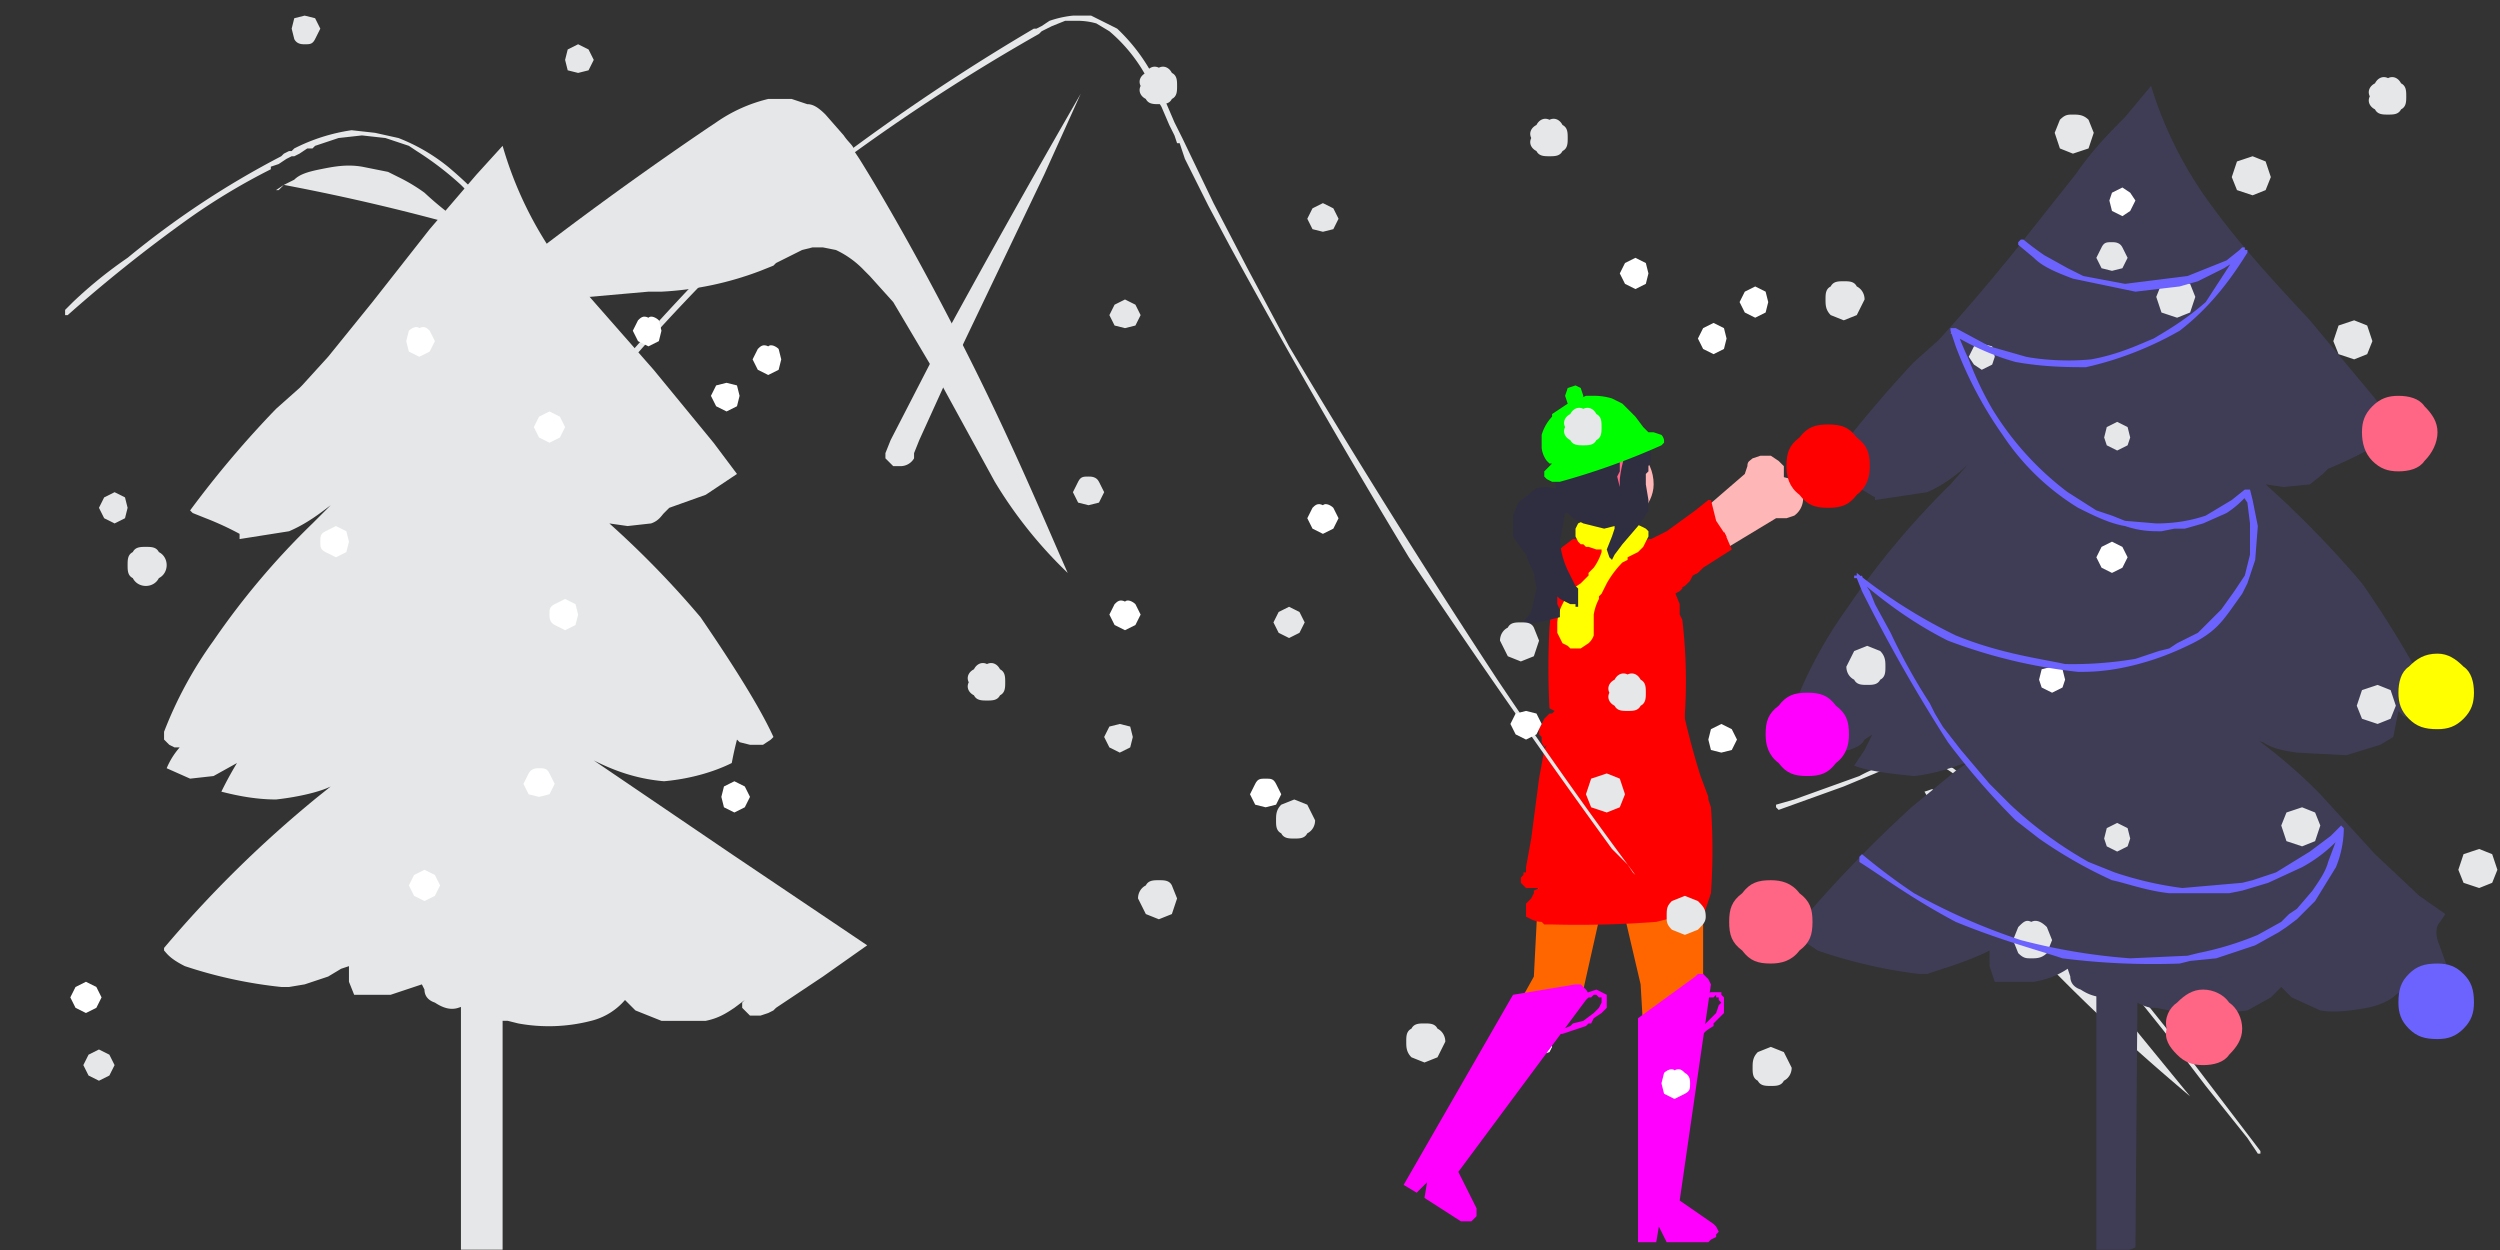 <svg xmlns="http://www.w3.org/2000/svg" baseProfile="basic" image-rendering="optimizeSpeed" viewBox="0 0 960 480"><rect x="0" y="0" width="960" height="480" fill="#333333" stroke="none"/><defs><mask id="a"><path fill="#FFF" d="M0 0h960v480H0z"/></mask></defs><g mask="url(#a)"><path fill="#ffb6b6" d="m688 184-4-1-3 1-3 2-1 3-50 28 7 11 48-29h4l3-1a8 8 0 0 0 3-9l-2-3-2-2Z"/><path fill="red" d="m633 207-7 5-4 3-3 1-1 1-1 2-2 3-1 4 2 4 3 3 4 1 4-1 16-5 1-1 1-1 2-1 2-2 1-2 2-1 2-2 11-7-3-7v-8h-1l-6 2-12 6-6 2-1 1h-3Z"/><path fill="#fff" d="m634 260-1 2-3 1-2-1-2-2 2-3 2-1 3 1 1 3ZM650 366l-2 2-2 1-3-1-1-2 1-3 3-1 2 1 2 3ZM610 302a4 4 0 0 1-6 3l-1-3 1-2 3-2 2 2 1 2ZM603 341l-1 2-3 1-2-1-1-2 1-3 2-1 3 1 1 3ZM596 402l-1 2-3 1-2-1-2-2c0-2 1-2 2-3l2-1 3 1 1 3Z"/><path fill="#ffb6b6" d="M634 462h9l4-33h-13v33ZM550 445l8 4 20-26-11-7-17 29ZM638 250l4 26-40 1 6-26 30-1Z"/><path fill="#f60" d="m642 276 12 28v73l-9 70h-11l-4-69-11-47-11 49-33 49h-16l30-54 3-58v-6l2-16a45 45 0 0 1 7-17l3-8 38 6Z"/><path fill="#3f3d56" d="M643 225v-1l-5-10c-2-3-5-5-9-7l-11-1-8 3c-3 1-5 3-6 5h-1v1l-1 1-2 6-1 6a29 29 0 0 0 1 5l1 5v5l1 1v2a16 16 0 0 0 0 2v4l1 3v3a22 22 0 0 0 0 4v4a3 3 0 0 0 1 2l1 1h2l6-3 6-2 17-9h2l1-1 1-1v-2l1-2 1-5 1-4v-15Z"/><path fill="red" d="m630 209 1-1v-2l-2-3-1-1-1-1h-1l-2-1h-6l-8 1v3l-1 3h-5l-4 3-2 2v1l-1 2-1 3a39 39 0 0 0 0 8v4l-1 11a297 297 0 0 0 0 31l2 1-1 1h-1l-1 1-1 1-1 2-1 2v2l1 1v2l1 2 1-1-1 2-2 11-3 23-2 11v2h-1v1l-1 1v2l1 1 1 1a8 8 0 0 0 1 0h4l-2 1v1l-1 2-1 1-1 1v5l2 1a9 9 0 0 0 4 1l1 1h3a390 390 0 0 0 40-1l4-1a60 60 0 0 1 13 0l1-1 3-9a234 234 0 0 0 0-33l-1-3v-1l-3-8a300 300 0 0 1-6-22v-2a199 199 0 0 0-1-36l-1-2v-4l-2-5-1-4-1-1-1-2a115 115 0 0 1-7-7l-2-3v-2"/><path fill="#ffb6b6" d="M635 186c0 4-2 8-5 11-3 4-7 5-12 5s-9-1-12-5c-3-3-5-7-5-11 0-5 2-9 5-12 3-4 7-5 12-5s9 1 12 5c3 3 5 7 5 12Z"/><path fill="#f0f" d="m539 455 5 3 4-4-1 6 14 9h4l1-1 1-1v-3l-7-14 49-66 1-1a4 4 0 0 0-1-3l-1-1-1-1h-2l-24 4-42 73ZM629 477h7l1-6 3 6h16l1-1 2-1v-1l1-1-1-2-1-1-13-9 12-83-1-2-1-1-1-1h-2l-1 1-22 16v86Z"/><path fill="#f0f" d="M651 389v-1l1-1 2-2 1-1 1-1h2l1-1v1h1v1l1 1-1 1-1 3-4 4-2 2-1 1-4 4-2 1-1 1h-1l1 1-1 1 1-1v-1h-2v2h3v-1l3-2 1-1 2-1 3-3a24 24 0 0 1 3-2v-1l2-2 2-2v-6l-1-1v-1h-4a13 13 0 0 0-8 7v1h2ZM605 386l2-1 2-2h2l1-1h1l1 1h1v2l-1 2-2 2-4 3-4 1-1 1-5 2-2 1h-2v2-2h-1v1c-1 0-1 0 0 0v1h3l3-2h1l3-1 3-1 3-1 1-1h1l1-2 3-2 1-1 1-1v-5l-2-1-2-1-3 1-2 1-3 1-2 2v1h1c0 1 0 0 0 0h1Z"/><path fill="#ffb6b6" d="M680 175h-4l-3 1c-1 1-2 1-2 3l-1 3-44 38 10 8 41-37 3-1c2 0 2-1 3-2l2-2v-7l-2-2-3-2Z"/><path fill="red" d="m631 209-7 6-3 3-2 2-1 2-1 1-2 4 1 4 2 3 4 2 4 1 4-2 15-8 1-1v-2l1-1 2-2 1-2 1-2 3-2 9-9-4-6-2-8h-1l-5 4-11 8-6 3-1 1h-1l-1 1Z"/><path fill="#0f0" d="m608 152-1 3a4 4 0 0 1-5 0l-1-3 1-3 3-1 2 1 1 3Z"/><path fill="#ff0" d="m632 203-2-1a11 11 0 0 0-4-1h-16l-2-1-2 1-1 2v3l1 2 1 1h1l1 1h1l3 1h2v1a21 21 0 0 1-3 6l-2 2v1l-1 1-2 2-3 2a18 18 0 0 0-2 3l-1 1-1 2a18 18 0 0 0-2 7v4l2 4 2 1 1 1h4l3-2a7 7 0 0 0 2-3v-8a19 19 0 0 1 2-6v-1l1-1 2-4a38 38 0 0 1 6-8l2-1v-1l2-1 2-1 1-1 1-1 1-2 1-2v-2l-1-1Z"/><path fill="#2f2e41" d="m604 192-1 2-1 2v1h-1l-2 11a34 34 0 0 0 3 11l1 2 1 2 1 2 1 1v7h-1v-1h-2l-2-1-2-1-1-1v3l1 2v3l-8 2a279 279 0 0 0-7 1l4-5 2-9-1-6-1-2-1-2-1-3a114 114 0 0 1-5-7v-8l2-5 5-4c2-2 4-2 6-2l6 1h2l1 2 1 1v1Z"/><path fill="#2f2e41" d="m625 167-1-2-2-1-5-1h-6l-1 1-4 1a19 19 0 0 0-7 6v2l-1 1-1 4a27 27 0 0 0 2 14l2 3 1 2 1 1 1 1 4 2 8 2 4-1v-1 2l-1 3-2 5 1 3 1 1 1-2 3-4 6-7a45 45 0 0 0 4-6v-4l-1-6v-4l1-1v-2l1-2v-8h-1v-1l-2-1h-3l-1 1v1"/><path fill="#ff6584" d="m622 187-1-4 1-2v-11l2-3h1l2 2-2 3a46 46 0 0 0-3 12v3Z"/><path fill="#0f0" d="M633 166h2l3 1a4 4 0 0 1 1 2v1l-1 1a272 272 0 0 1-39 14h-3l-2-1-1-1v-2l1-1 1-1 1-1h-1l-1-1a10 10 0 0 1-2-5v-5a17 17 0 0 1 4-7v-1l6-4 7-3h4a24 24 0 0 1 6 1l4 2 5 5 3 4 2 1-2-1"/><path fill="#e6e7e8" d="m330 61-2-3c0-2-2-3-4-6l-7-8c-3-3-5-4-7-4l-3-1-3-1h-9a59 59 0 0 0-20 9l-3 2a1403 1403 0 0 0-92 68l35-2 34-3h5a124 124 0 0 0 38-8l5-2 1-1 4-2 6-3 4-1h4l5 1a36 36 0 0 1 11 8l2 2 9 10 16 27 23 42a169 169 0 0 0 28 35c-8-18-20-47-37-81s-33-62-43-78Z"/><path fill="#e6e7e8" d="m628 336-1-1-2-3-3-3-2-2-1-1a3423 3423 0 0 1-78-112 3125 3125 0 0 1-69-120l-8-15-8-16-1-2-1-3-1-3h-1l-1-3-2-4-3-7-3-5-1-2-1-3a61 61 0 0 0-15-19l-5-3a26 26 0 0 0-8-1h-4l-5 2-4 2-1 1a758 758 0 0 0-104 71 771 771 0 0 0-85 94h-1v-1a256 256 0 0 1 9-13c13-16 35-42 63-70a802 802 0 0 1 116-83h1l2-1 3-2a40 40 0 0 1 9-2h7l10 5a70 70 0 0 1 17 25l2 4 3 7 3 6 12 25 13 25 8 15 8 15a3416 3416 0 0 0 80 128 1852 1852 0 0 0 53 75ZM189 84v-1h-1l-1-2h-1v-1l-3-3-6-6a120 120 0 0 0-17-13l-3-2-9-3-9-1-9 1-9 3-1 1h-2l-3 2-2 1h-1l-2 1-3 2-3 1v1a244 244 0 0 0-33 20 567 567 0 0 0-45 36h-1v-2l1-1 1-1 1-1a168 168 0 0 1 21-17 337 337 0 0 1 59-39l1-1 2-1h1l1-1a71 71 0 0 1 22-7l9 1 9 2a71 71 0 0 1 19 11 149 149 0 0 1 19 19l-1 1h-1ZM683 311l25-9 12-5a64 64 0 0 1 18-5l5 1 4 2a41 41 0 0 1 12 11v1l2 2 3 3 2 3 1 1 16 20 16 20 16 20 16 20 16 21 16 20 2 3a77 77 0 0 1 2 3h1v-1h1-1l-16-21-16-21-16-20-16-21-17-20-16-21-4-5-4-5-1-1-2-2-2-3-2-2h-1l-1-2-4-3-6-3-4-2h-3l-3 1-4 1a20 20 0 0 0-4 1h-1a70 70 0 0 0-7 3 51 51 0 0 0-4 2l-25 9-7 2v1l1 1Z"/><path fill="#e6e7e8" d="m153 68-4-2-10-2c-6-1-11 0-16 1s-8 2-10 4l-4 2a813 813 0 0 1 72 17l-3-2a126 126 0 0 1-15-12 66 66 0 0 0-10-6ZM109 71l-3 2h1l1-1 1-1ZM751 311l-1-1-2-2-3-3-2-1-1-1-3 1c8 14 24 38 45 64 23 24 44 42 57 53l-45-55-45-55Z"/><path fill="#e6e7e8" d="M228 292c6 3 15 7 27 8 11-1 20-4 26-7a128 128 0 0 1 2-9l1 1 4 1h5l3-2 1-1c-5-11-15-27-28-46a361 361 0 0 0-35-36l7 1 9-1c3-1 4-3 5-4l2-2 14-5 12-8-9-12-23-28-36-41a144 144 0 0 1-22-45l-10 11-18 21-22 28-17 21-10 11-1 1-9 8a389 389 0 0 0-33 39l1 1 5 2a114 114 0 0 1 13 6v2l19-3c7-3 12-7 16-10l-7 7a295 295 0 0 0-38 45 155 155 0 0 0-19 35v3l1 1 1 1 2 1h2a29 29 0 0 0-5 8l9 4 9-1 9-5a139 139 0 0 0-6 11c4 1 12 3 21 3 9-1 17-3 21-5l-5 4a447 447 0 0 0-59 58v1c1 1 2 3 8 6a174 174 0 0 0 37 8h3l6-1 9-3 5-3 3-1v6l2 5h14l12-4 1 2c0 2 1 4 4 5 3 2 6 3 9 2l6-2 1-3v2l1 3a16 16 0 0 0 9 5h2l4 1a65 65 0 0 0 28-1 25 25 0 0 0 13-8l4 4 10 4h17c5-1 8-3 11-5l4-3-1 1v2l2 2 1 1h4l3-1 2-1 1-1 18-12 17-12-52-35-53-36Z"/><path fill="#e6e7e8" d="M177 350h16v130h-16V350Z"/><path fill="#3f3d56" d="M864 282c0 1 1 2 5 3 3 2 6 3 13 4l19 1 13-4 5-3 1-5 1-5 2 2 3 1 6-1 3-2 1-1c-6-11-15-28-29-48a389 389 0 0 0-37-38l7 1 10-1 5-4 2-2a176 176 0 0 0 27-14l-9-13-25-30c-13-14-26-28-37-43a152 152 0 0 1-24-47l-10 12c-6 6-12 12-19 22l-23 29a808 808 0 0 1-29 34l-1 1-9 8a475 475 0 0 0-35 42l1 1 5 2 9 4 5 3v1l20-3c7-3 13-8 16-11l-7 8a312 312 0 0 0-40 48 166 166 0 0 0-20 37v2l1 1v1l1 1 3 1h2a27 27 0 0 0-6 8l3 2 7 2 10-1c3-1 5-2 6-4l3-2-3 6-4 6c5 2 13 3 23 4 9-1 17-4 22-6l-6 4-17 14a495 495 0 0 0-45 47v2l9 6a188 188 0 0 0 39 9h3l6-2a142 142 0 0 0 16-6l2-1v6l2 6h15c6-1 10-3 13-5l1 3c0 2 1 4 4 5 3 2 6 3 10 3l6-3 1-3v2l1 3a17 17 0 0 0 9 5h2l5 1 12 2 18-2 9-5 4-4 4 4 11 5c6 1 12 0 18-1 5-1 9-3 11-5l4-3v2l1 3 2 1 1 1 3-1 3-1 2-1 1-1 3-2v-8l-4-11c-1-4 0-6 1-7l2-3-10-7-17-16-21-23a198 198 0 0 0-27-23Z"/><path fill="#3f3d56" d="m820 479-15 6V356h16l-1 123Z"/><path fill="#e6e7e8" d="m49 195-1 4-4 2-4-2-2-4 2-4 4-2 4 2 1 4ZM424 189l-2 4-4 1-4-1-2-4 2-4c1-2 2-2 4-2 1 0 3 0 4 2l2 4ZM435 283l-1 4-4 2-4-2-2-4 2-4 4-1 4 1 1 4ZM766 137l-1 3-4 2-3-2-2-3 2-4 3-1 4 1 1 4Z"/><path fill="#fff" d="m134 208-1 4-4 2-4-2c-2-1-2-2-2-4s0-3 2-4l4-2 4 2 1 4ZM222 236l-1 4-4 2-4-2c-2-1-2-3-2-4 0-2 0-3 2-4l4-2 4 2 1 4ZM793 261l-1 3-4 2-4-2-1-3 1-4 4-1 4 1 1 4Z"/><path fill="#e6e7e8" d="m818 168-1 3-4 2-4-2-1-3 1-4 4-2 4 2 1 4Z"/><path fill="#fff" d="m679 116-1 4-4 2-4-2-2-4 2-4 4-2 4 2 1 4ZM300 138l-1 4-4 2-4-2-2-4 2-4c1-1 2-2 4-1 1-1 3 0 4 1l1 4ZM217 164l-2 4-4 2-4-2-2-4 2-4 4-2 4 2 2 4Z"/><path fill="#e6e7e8" d="m228 23-2 4-4 1-4-1-1-4 1-4 4-2 4 2 2 4ZM591 246l-2 6-5 2-5-2-3-6c0-2 1-4 3-5 1-2 3-2 5-2s4 0 5 2l2 5ZM655 352c0 2-1 3-3 5l-5 2-5-2c-2-2-2-3-2-5 0-3 0-4 2-6l5-2 5 2c2 2 3 3 3 6ZM724 256c0 2 0 4-2 5-1 2-3 2-5 2s-4 0-5-2c-2-1-3-3-3-5l3-6 5-2 5 2c2 2 2 4 2 6ZM788 361l-2 5c-2 2-4 2-6 2s-3 0-5-2l-2-5 2-5c2-2 3-3 5-2 2-1 4 0 6 2l2 5ZM164 168l-2 6-6 2-5-2-2-6 2-5 5-2 6 2 2 5ZM227 274c0 2 0 3-2 5l-5 2-5-2c-2-2-3-3-3-5l3-6 5-2 5 2c2 2 2 4 2 6ZM602 53c0 2 0 4-2 5-1 2-3 2-5 2s-4 0-5-2c-2-1-3-3-2-5-1-2 0-4 2-5 1-2 3-3 5-2 2-1 4 0 5 2 2 1 2 3 2 5ZM716 115l-3 6-5 2-5-2c-2-2-2-4-2-6s0-4 2-5c1-2 3-2 5-2s4 0 5 2c2 1 3 3 3 5ZM632 266c0 2 0 4-2 5-1 2-3 2-5 2s-4 0-5-2c-2-1-3-3-2-5-1-2 0-4 2-5 1-2 3-3 5-2 2-1 4 0 5 2 2 1 2 3 2 5ZM555 400l-3 6-5 2-5-2c-2-2-2-4-2-6s0-4 2-5c1-2 3-2 5-2s4 0 5 2c2 1 3 3 3 5ZM624 305l-2 5-5 2-6-2-2-5 2-6 6-2 5 2 2 6ZM688 410c0 2-1 4-3 5-1 2-3 2-5 2s-4 0-5-2c-2-1-2-3-2-5s0-4 2-6l5-2 5 2 3 6ZM64 217c0 2-1 4-3 5-1 2-3 3-5 3s-4-1-5-3c-2-1-2-3-2-5s0-4 2-5c1-2 3-2 5-2s4 0 5 2c2 1 3 3 3 5ZM386 262c0 2 0 4-2 5-1 2-3 2-5 2s-4 0-5-2c-2-1-3-3-2-5-1-2 0-4 2-5 1-2 3-3 5-2 2-1 4 0 5 2 2 1 2 3 2 5ZM804 51l-2 6-6 2-5-2-2-6 2-5c2-2 3-2 5-2s4 0 6 2l2 5ZM891 317l-2 6-5 2-6-2-2-6 2-5 6-2 5 2 2 5ZM843 114l-2 6-5 2-6-2-2-6 2-5 6-2 5 2 2 5ZM920 271l-2 5-5 2-6-2-2-5 2-6 6-2 5 2 2 6ZM872 68l-2 5-5 2-6-2-2-5 2-6 6-2 5 2 2 6ZM924 37c0 2 0 4-2 5-1 2-3 2-5 2s-4 0-5-2c-2-1-3-3-2-5-1-2 0-4 2-5 1-2 3-3 5-2 2-1 4 0 5 2 2 1 2 3 2 5ZM452 345l-2 6-5 2-5-2-3-6c0-2 1-4 3-5 1-2 3-2 5-2s4 0 5 2l2 5ZM452 33c0 2 0 4-2 5-1 2-3 2-5 2s-4 0-5-2c-2-1-3-3-2-5-1-2 0-4 2-5 1-2 3-3 5-2 2-1 4 0 5 2 2 1 2 3 2 5ZM505 315c0 2-1 4-3 5-1 2-3 2-5 2s-4 0-5-2c-2-1-2-3-2-5s0-4 2-6l5-2 5 2 3 6ZM959 334l-2 5-5 2-6-2-2-5 2-6 6-2 5 2 2 6ZM911 131l-2 5-5 2-6-2-2-5 2-6 6-2 5 2 2 6ZM197 227c0 2-1 3-3 5l-5 2-5-2c-2-2-2-3-2-5s0-4 2-6l5-2 5 2 3 6ZM615 164c0 2 0 4-2 5-1 2-3 2-5 2s-4 0-5-2c-2-1-3-3-2-5-1-2 0-4 2-5 1-2 3-3 5-2 2-1 4 0 5 2 2 1 2 3 2 5ZM351 174v2a6 6 0 0 1-5 3h-3l-1-1-2-2v-2l2-5 17-33a4540 4540 0 0 1 56-100l-14 31-33 69-15 33-2 5ZM123 11l-2 4c-1 2-2 2-4 2-1 0-3 0-4-2l-1-4 1-4 4-1 4 1 2 4ZM501 239l-2 4-4 2-4-2-2-4 2-4 4-2 4 2 2 4ZM514 84l-2 4-4 1-4-1-2-4 2-4 4-2 4 2 2 4ZM817 99l-2 4-4 1-4-1-2-4 2-4c1-2 2-2 4-2 1 0 3 0 4 2l2 4ZM438 121l-2 4-4 1-4-1-2-4 2-4 4-2 4 2 2 4ZM818 322l-1 3-4 2-4-2-1-3 1-4 4-2 4 2 1 4Z"/><path fill="#6c63ff" d="M950 385c0 4-1 7-4 10s-6 4-10 4c-5 0-8-1-11-4s-4-6-4-10c0-5 1-8 4-11s6-4 11-4c4 0 7 1 10 4s4 6 4 11Z"/><path fill="#ff6584" d="M861 395c0 4-2 7-5 10-2 3-6 4-10 4s-7-1-10-4-5-6-4-10c-1-4 1-8 4-10 3-3 6-5 10-5s8 2 10 5c3 2 5 6 5 10ZM696 354c0 5-1 8-5 11-3 4-7 5-11 5-5 0-8-1-11-5-4-3-5-6-5-11s1-8 5-11c3-4 6-5 11-5 4 0 8 1 11 5 4 3 5 6 5 11Z"/><path fill="#f0f" d="M710 282c0 4-1 8-5 11-3 4-6 5-11 5s-8-1-11-5c-4-3-5-7-5-11 0-5 1-8 5-11 3-4 6-5 11-5s8 1 11 5c4 3 5 6 5 11Z"/><path fill="#ff0" d="M950 266c0 4-1 7-4 10s-6 4-10 4c-5 0-8-1-11-4s-4-6-4-10 1-8 4-10c3-3 6-5 11-5 4 0 7 2 10 5 3 2 4 6 4 10Z"/><path fill="#ff6584" d="M936 166c0 4-2 8-5 11-2 3-6 4-10 4s-7-1-10-4-4-7-4-11 1-7 4-10 6-4 10-4 8 1 10 4c3 3 5 6 5 10Z"/><path fill="#fff" d="m592 278-2 4-4 2-4-2-2-4 2-4 4-1 4 1 2 4ZM213 301l-2 4-4 1-4-1-2-4 2-4c1-2 3-2 4-2 2 0 3 0 4 2l2 4ZM667 284l-2 4-4 1-4-1-1-4 1-4 4-2 4 2 2 4ZM288 306l-2 4-4 2-4-2-1-4 1-4 4-2 4 2 2 4Z"/><path fill="#e6e7e8" d="m44 409-2 4-4 2-4-2-2-4 2-4 4-2 4 2 2 4Z"/><path fill="#fff" d="m167 131-2 4-4 2-4-2-1-4 1-4c1-1 3-2 4-1 2-1 3 0 4 1l2 4Z"/><path fill="red" d="M718 179c0 4-1 8-5 11-3 4-6 5-11 5s-8-1-11-5c-4-3-5-7-5-11 0-5 1-8 5-11 3-4 6-5 11-5s8 1 11 5c4 3 5 6 5 11Z"/><path fill="#fff" d="m663 130-1 4-4 2-4-2-2-4 2-4 4-2 4 2 1 4ZM284 152l-1 4-4 2-4-2-2-4 2-4 4-1 4 1 1 4ZM820 77l-2 4-3 2-4-2-1-4 1-3 4-2 3 2 2 3ZM39 383l-2 4-4 2-4-2-2-4 2-4 4-2 4 2 2 4ZM169 340l-2 4-4 2-4-2-2-4 2-4 4-2 4 2 2 4ZM492 305l-2 4-4 1-4-1-2-4 2-4c1-2 2-2 4-2s3 0 4 2l2 4ZM514 199l-2 4-4 2-4-2-2-4 2-4c1-1 2-2 4-1 1-1 3 0 4 1l2 4ZM817 214l-2 4-4 2-4-2-2-4 2-4 4-2 4 2 2 4ZM438 236l-2 4-4 2-4-2-2-4 2-4c1-1 2-2 4-1 1-1 3 0 4 1l2 4ZM649 416c0 2 0 3-2 4l-4 2-4-2-1-4 1-4c1-1 3-2 4-1 2-1 3 0 4 1 2 1 2 3 2 4ZM633 105l-1 4-4 2-4-2-2-4 2-4 4-2 4 2 1 4ZM254 127l-1 4-4 2-4-2-2-4 2-4c1-1 2-2 4-1 1-1 3 0 4 1l1 4Z"/><path fill="#6c63ff" d="m775 94 6 5c3 3 7 5 15 8l24 5 17-2 7-2 10-5 8-5-2-2-13 20c-8 7-15 11-20 14-5 2-13 6-24 8-10 1-20 0-25-1l-14-4-13-7h-1c0-1 0-1 0 0h-1v1c-1 0 0 0 0 0l2 6a152 152 0 0 0 18 34 93 93 0 0 0 29 28c6 3 12 6 18 7 6 2 10 2 14 2l5-1h4l7-2 9-4a36 36 0 0 0 8-7h-2l2 3 1 8v12l-2 8-2 3-2 3-5 7-9 9-8 4-3 2-4 1-9 3a145 145 0 0 1-27 2c-9-2-25-4-42-11a201 201 0 0 1-38-24v1h-1v1h1l2 5a622 622 0 0 0 33 58 277 277 0 0 0 26 30l9 7a176 176 0 0 0 28 16c5 1 13 4 22 5h23l5-1 10-3 13-6a56 56 0 0 0 16-13l-3-1v4l-3 8c-1 4-4 8-6 11l-6 7-3 2-3 3-9 5a120 120 0 0 1-23 7l-4 1-22 1a232 232 0 0 1-42-7 237 237 0 0 1-41-18 235 235 0 0 1-20-15l-1 1v2c8 5 20 14 37 23 17 7 32 11 41 14a277 277 0 0 0 45 2l4-1 10-1 15-5 9-5 3-2 4-3 7-7 8-13a40 40 0 0 0 3-14v-1l-1-1-1 1-3 3-8 6-13 8-9 3-4 1-23 2a135 135 0 0 1-26-6l-10-4a155 155 0 0 1-30-22l-8-8-11-13-7-9-3-5-2-4a230 230 0 0 1-15-27l-6-11-2-5-2-3-1-3-2 1c7 6 19 16 35 24a201 201 0 0 0 50 12c4 0 10 0 19-2s17-5 25-9 11-8 14-12l5-7 2-4 3-9 1-13-2-10-1-4h-2l-5 4-10 6c-6 2-12 3-19 3l-12-1-5-2-6-2-11-7a115 115 0 0 1-29-32 126 126 0 0 1-9-19 137 137 0 0 1-5-12l-2 2c5 3 14 8 25 11 11 2 21 2 27 2 9-2 22-6 36-14 13-10 21-22 26-30v-1h-1v-1h-1l-1 1-5 4-15 6-24 3-16-3-6-3-9-5a110 110 0 0 1-8-6h-1l-1 1v1Z"/></g></svg>